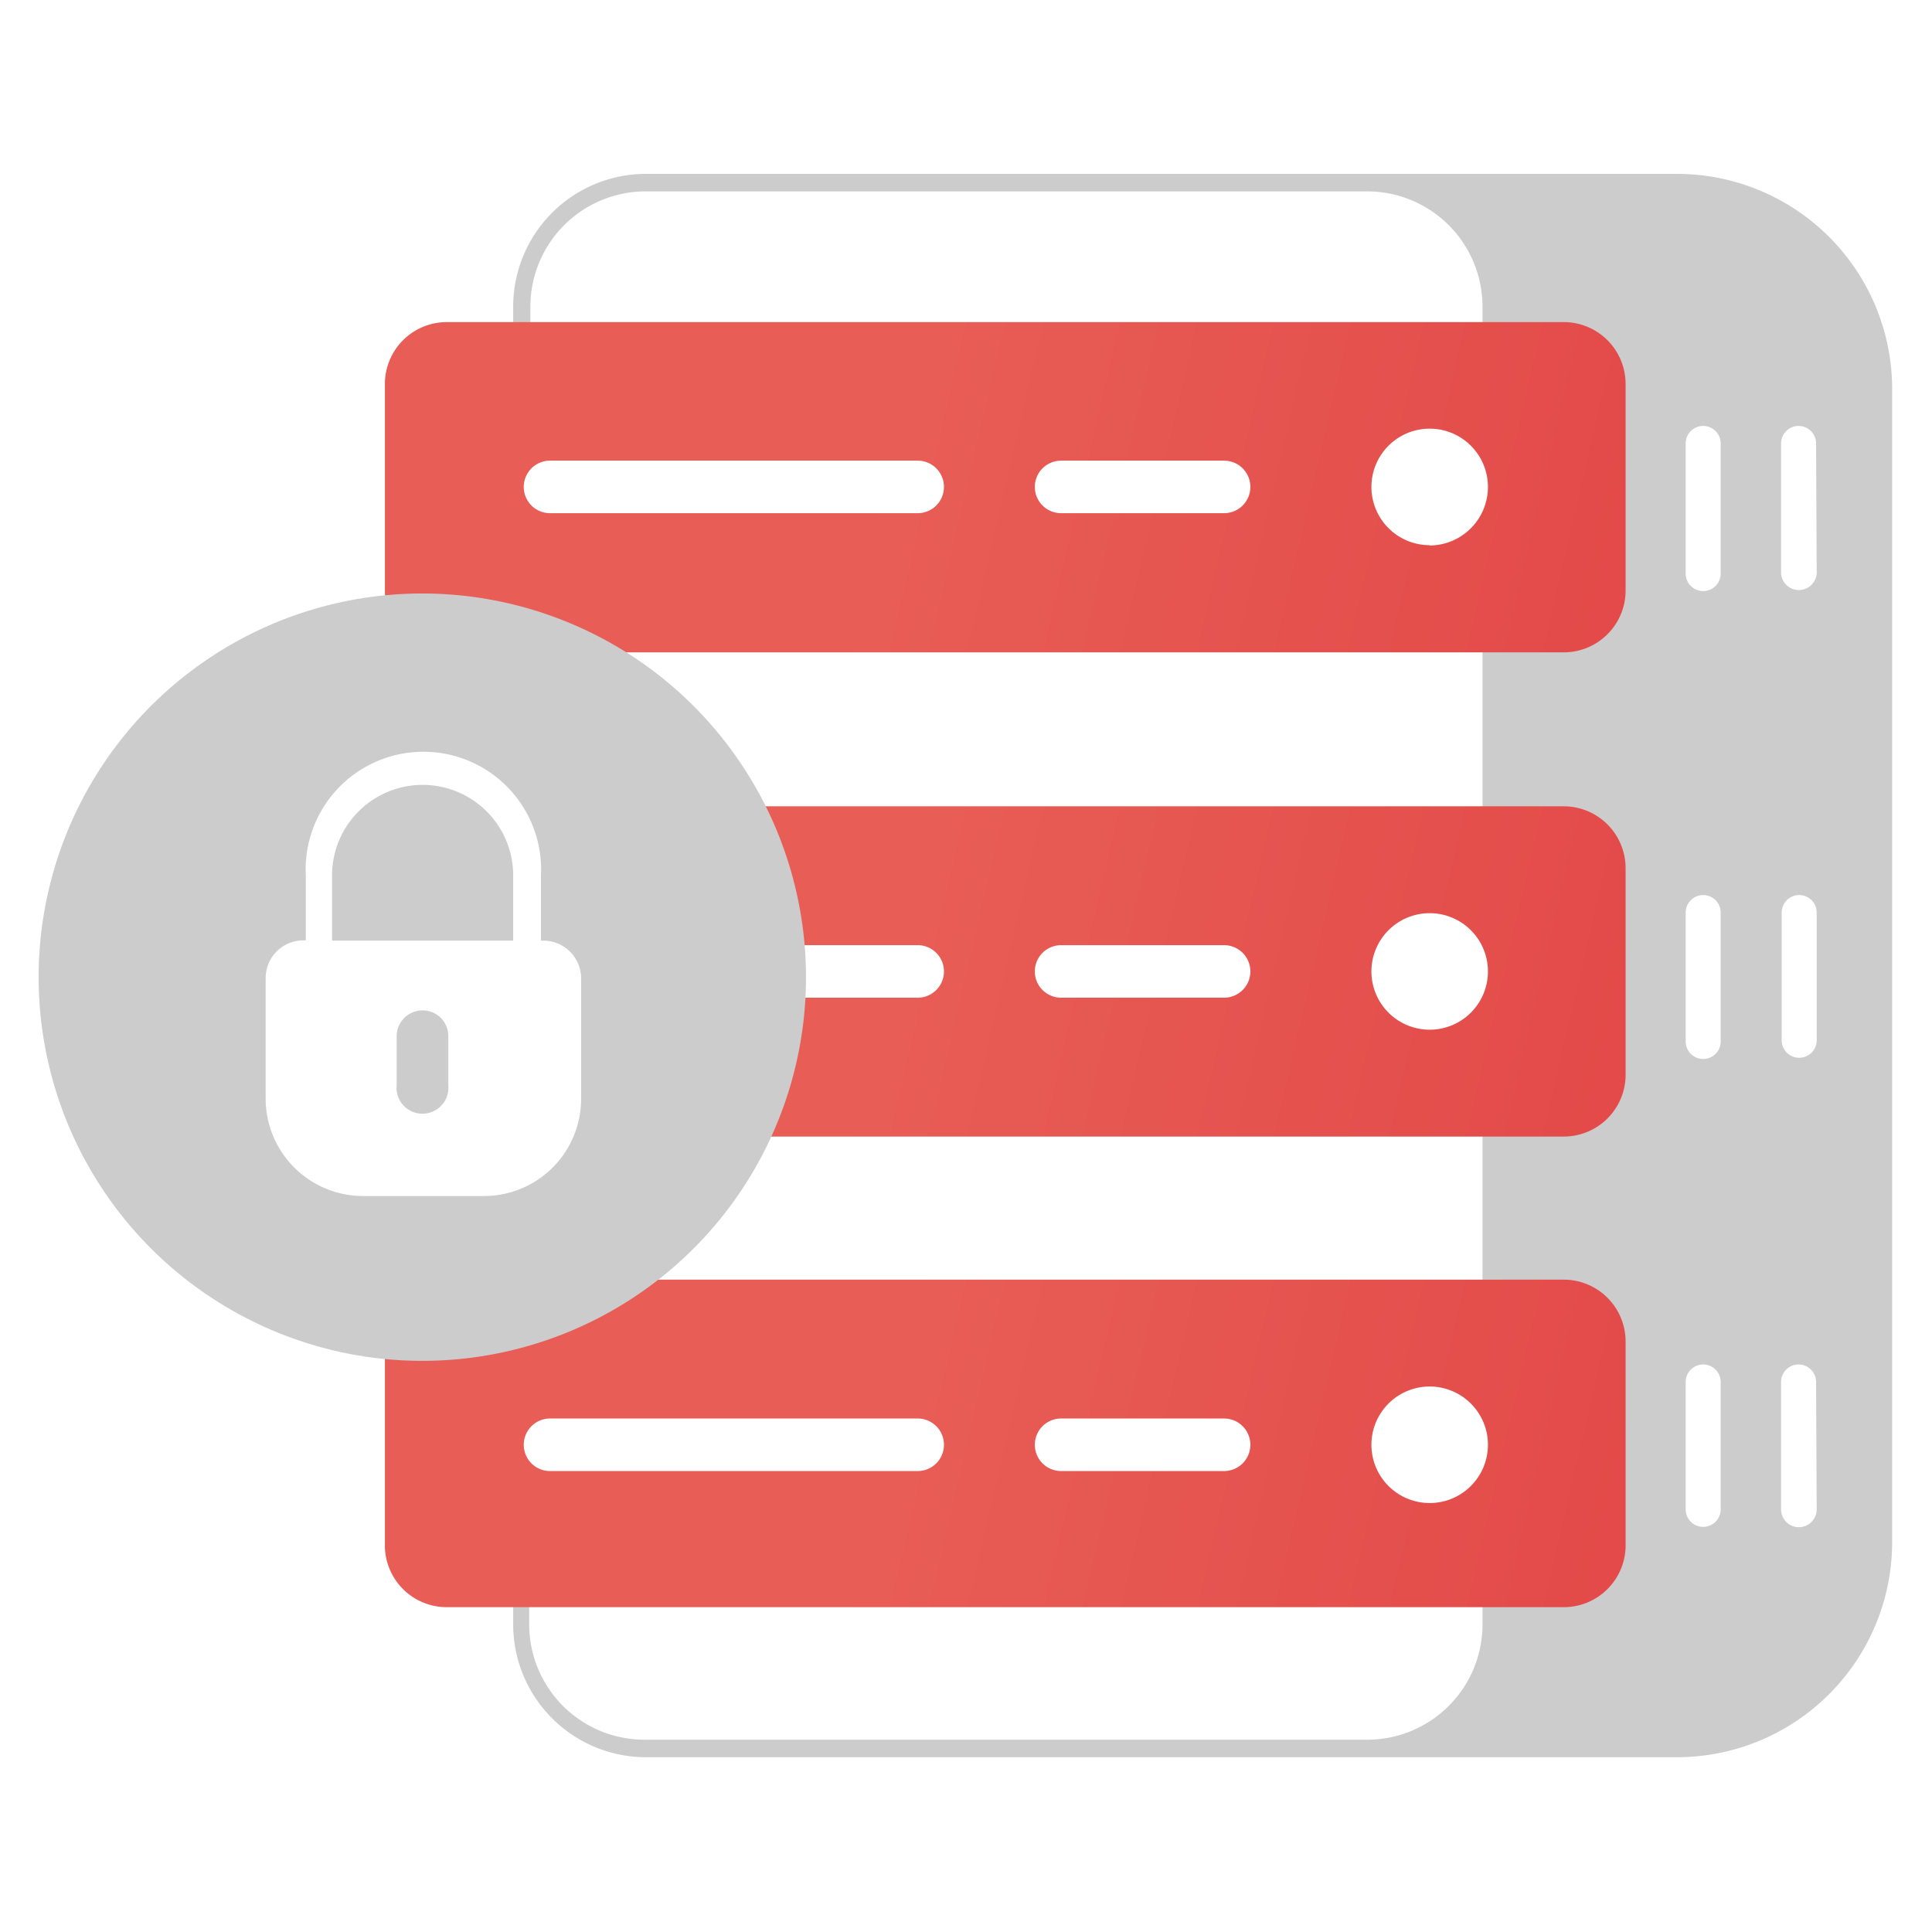 <?xml version="1.0" encoding="UTF-8"?> <svg xmlns="http://www.w3.org/2000/svg" xmlns:xlink="http://www.w3.org/1999/xlink" id="Layer_1" data-name="Layer 1" viewBox="0 0 64 64"><defs><linearGradient id="linear-gradient" x1="29.07" y1="46.87" x2="56.82" y2="53.33" gradientUnits="userSpaceOnUse"><stop offset="0" stop-color="#e85e56"></stop><stop offset="1" stop-color="#e24747"></stop></linearGradient><linearGradient id="linear-gradient-2" x1="29.31" y1="30.15" x2="57.06" y2="36.61" xlink:href="#linear-gradient"></linearGradient><linearGradient id="linear-gradient-3" x1="29.07" y1="15.15" x2="56.82" y2="21.61" xlink:href="#linear-gradient"></linearGradient></defs><path d="M55.56,5.76H21.35A4.4,4.4,0,0,0,17,10.16v1.5h.57v-1.5a3.82,3.82,0,0,1,3.82-3.82H45.29a3.82,3.82,0,0,1,3.82,3.82v2.67h1.62v6.33H49.11v9.77h1.64v6.33H49.11v8.28h2.26v7H49.11v3.27a3.82,3.82,0,0,1-3.82,3.82H21.35a3.82,3.82,0,0,1-3.82-3.82v-1H17v1a4.4,4.4,0,0,0,4.39,4.4H55.56a7.13,7.13,0,0,0,7.12-7.12V12.88A7.13,7.13,0,0,0,55.56,5.76ZM57,50a.58.58,0,0,1-1.16,0V45.78a.58.58,0,0,1,1.16,0ZM57,34.5a.58.58,0,0,1-1.16,0V30.23a.58.58,0,1,1,1.16,0ZM57,19a.58.58,0,0,1-1.16,0V14.69a.58.58,0,1,1,1.16,0ZM60.18,50A.58.58,0,0,1,59,50V45.78a.58.58,0,0,1,1.16,0Zm0-15.54a.58.58,0,0,1-1.16,0V30.23a.58.58,0,1,1,1.16,0Zm0-15.55A.58.58,0,0,1,59,19V14.69a.58.58,0,0,1,1.16,0Z" style="fill:#ccc"></path><path d="M51.8,42.39h-37a2.05,2.05,0,0,0-2.05,2v6.85a2.05,2.05,0,0,0,2.05,2h37a2.05,2.05,0,0,0,2.05-2V44.44A2.05,2.05,0,0,0,51.8,42.39ZM30.4,48.73H18.22a.87.87,0,0,1,0-1.74H30.4a.87.87,0,1,1,0,1.74Zm10.15,0h-5.4a.87.87,0,0,1,0-1.74h5.4a.87.87,0,0,1,0,1.74Zm6.81,1.06a1.93,1.93,0,1,1,1.93-1.93A1.93,1.93,0,0,1,47.36,49.79Z" style="fill:url(#linear-gradient)"></path><path d="M51.8,26.71H24v4.6H30.4a.87.87,0,1,1,0,1.74H24v4.6H51.8a2.05,2.05,0,0,0,2.05-2V28.76A2.05,2.05,0,0,0,51.8,26.71ZM40.55,33.05h-5.4a.87.87,0,0,1,0-1.74h5.4a.87.87,0,1,1,0,1.74Zm6.81,1.06a1.93,1.93,0,1,1,1.93-1.93A1.93,1.93,0,0,1,47.36,34.11Z" style="fill:url(#linear-gradient-2)"></path><path d="M51.8,10.67h-37a2.05,2.05,0,0,0-2.05,2.05v6.84a2.05,2.05,0,0,0,2.05,2.05h37a2.05,2.05,0,0,0,2.05-2.05V12.72A2.05,2.05,0,0,0,51.8,10.67ZM30.4,17H18.22a.87.87,0,0,1,0-1.74H30.4a.87.87,0,0,1,0,1.74Zm10.15,0h-5.4a.87.87,0,0,1,0-1.74h5.4a.87.87,0,0,1,0,1.74Zm6.81,1.06a1.93,1.93,0,1,1,1.93-1.93A1.94,1.94,0,0,1,47.36,18.07Z" style="fill:url(#linear-gradient-3)"></path><path d="M14,26a3,3,0,0,0-3,3v2.16H17V29A3,3,0,0,0,14,26Z" style="fill:#ccc"></path><path d="M14,33.47a.86.86,0,0,0-.86.85v1.62a.86.86,0,1,0,1.71,0V34.32A.85.85,0,0,0,14,33.47Z" style="fill:#ccc"></path><path d="M14,19.66a12.71,12.71,0,1,0,12.7,12.7A12.72,12.72,0,0,0,14,19.66ZM19.25,36.4A3.22,3.22,0,0,1,16,39.62H12A3.23,3.23,0,0,1,8.8,36.4v-4a1.25,1.25,0,0,1,1.25-1.25h.08V29a3.9,3.9,0,1,1,7.79,0v2.16H18a1.25,1.25,0,0,1,1.25,1.25Z" style="fill:#ccc"></path></svg> 